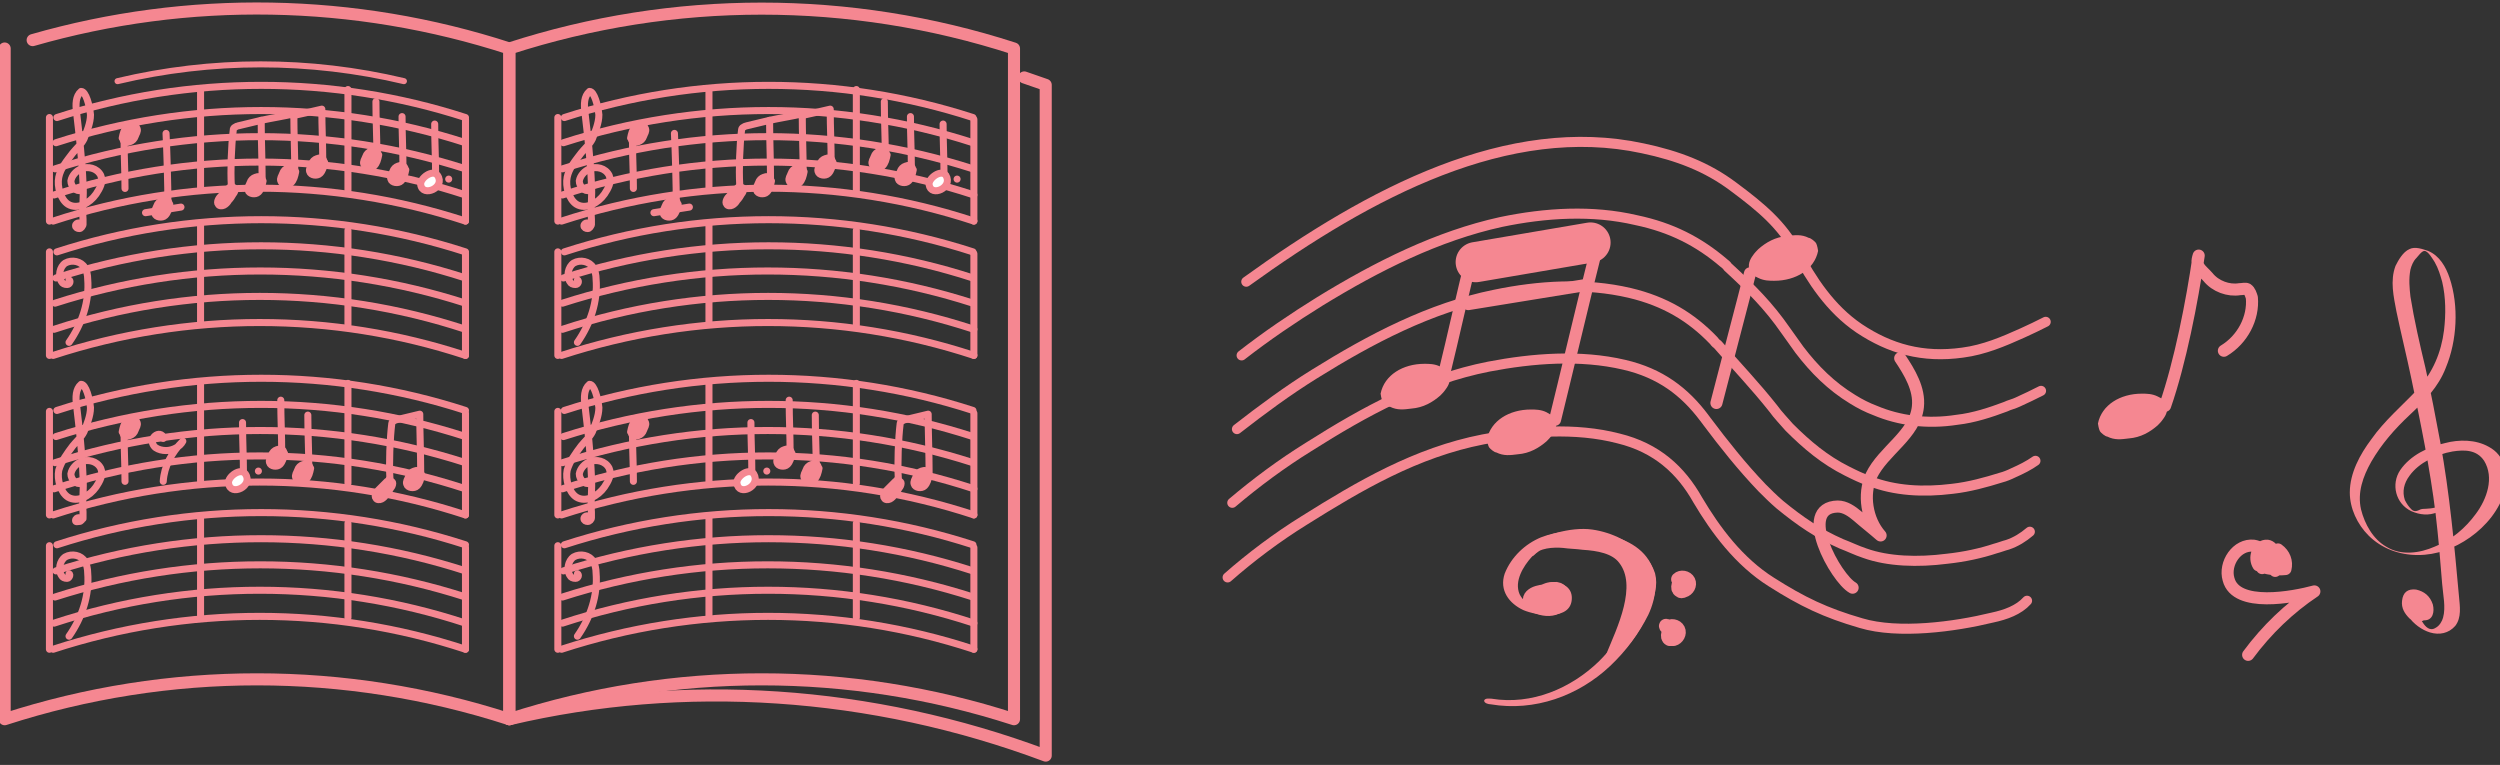 <?xml version="1.0" encoding="utf-8"?>
<!-- Generator: Adobe Illustrator 24.3.0, SVG Export Plug-In . SVG Version: 6.00 Build 0)  -->
<svg version="1.1" id="レイヤー_1" xmlns="http://www.w3.org/2000/svg" xmlns:xlink="http://www.w3.org/1999/xlink" x="0px"
	 y="0px" viewBox="0 0 268 82" style="enable-background:new 0 0 268 82;" xml:space="preserve">
<rect x="0" y="0" width="268" height="82" fill="#333333" stroke="none"/>
<style type="text/css">
	.st0{fill:none;stroke:#F58791;stroke-width:1.294;stroke-linecap:round;stroke-linejoin:round;stroke-miterlimit:10;}
	.st1{fill:none;stroke:#F58791;stroke-width:0.647;stroke-linecap:round;stroke-linejoin:round;stroke-miterlimit:10;}
	.st2{fill:none;stroke:#F58791;stroke-width:0.755;stroke-linecap:round;stroke-linejoin:round;stroke-miterlimit:10;}
	.st3{fill:#F58791;stroke:#F58791;stroke-width:0.755;stroke-linecap:round;stroke-linejoin:round;stroke-miterlimit:10;}
	.st4{fill:#FFFFFF;stroke:#F58791;stroke-width:0.755;stroke-linecap:round;stroke-linejoin:round;stroke-miterlimit:10;}
	.st5{fill:none;stroke:#F58791;stroke-width:1.078;stroke-linecap:round;stroke-linejoin:round;stroke-miterlimit:10;}
	.st6{fill:#F58791;}
	.st7{fill:none;stroke:#F58791;stroke-width:4.312;stroke-linecap:round;stroke-linejoin:round;stroke-miterlimit:10;}
	.st8{fill:none;stroke:#F58791;stroke-width:1.509;stroke-linecap:round;stroke-linejoin:round;stroke-miterlimit:10;}
	.st9{fill:#F58791;stroke:#F58791;stroke-width:1.509;stroke-linecap:round;stroke-linejoin:round;stroke-miterlimit:10;}
	.st10{fill:#F58791;stroke:#F58791;stroke-width:1.078;stroke-linecap:round;stroke-linejoin:round;stroke-miterlimit:10;}
</style>
<g>
	<g>
		<g>
			<path class="st0" d="M3.5,4.3C20.2-0.5,38-0.2,54.6,5.2c0,24,0,47.9,0,71.9c-17.6-5.7-36.5-5.7-54.1,0c0-24,0-47.9,0-71.9"/>
		</g>
		<g>
			<path class="st1" d="M12.6,8.7c10.1-2.4,20.6-2.4,30.7,0"/>
		</g>
		<g>
			<path class="st0" d="M108.7,77.1c-17.6-5.7-36.5-5.7-54.1,0c0-24,0-47.9,0-71.9c17.6-5.7,36.5-5.7,54.1,0
				C108.7,29.2,108.7,53.2,108.7,77.1z"/>
		</g>
		<path class="st0" d="M109.8,8.3c0.8,0.3,1.5,0.5,2.3,0.8c0,24,0,47.9,0,71.9c-18.7-7-38.8-8.3-57.5-3.9"/>
	</g>
	<g>
		<g>
			<g>
				<path class="st2" d="M6.1,12.6c14.2-4.6,29.6-4.6,43.8,0"/>
			</g>
			<g>
				<path class="st2" d="M6,15.3c14.3-4.6,29.7-4.6,43.9,0"/>
			</g>
			<g>
				<path class="st2" d="M5.9,18.1c14.3-4.6,29.7-4.6,44,0"/>
			</g>
			<g>
				<path class="st2" d="M5.8,20.9c14.3-4.7,29.8-4.7,44.1,0"/>
			</g>
			<g>
				<path class="st2" d="M5.7,23.7C20,19,35.5,19,49.9,23.7"/>
			</g>
		</g>
		<line class="st2" x1="5.3" y1="12.6" x2="5.3" y2="23.7"/>
		<path class="st2" d="M8.7,20.4c-0.5,0.2-1.1-0.4-1.1-1c0.1-0.6,0.6-1.1,1.1-1.3c0.7-0.3,1.7-0.1,2.1,0.7c0.3,0.7-0.1,1.4-0.5,2
			c-0.7,1-2,1.7-3,1.1c-0.8-0.5-1.2-1.9-1-2.9s0.9-1.8,1.5-2.6c0.4-0.5,0.9-0.9,1.2-1.5c0.3-0.8,0.7-1.7,0.7-2.6
			c-0.1-1-0.5-2.5-1-2.5c-0.6,0.5-0.6,1.4-0.5,2.2c0.3,2.6,0.6,5.1,0.7,7.7c0.1,1.3-0.1,2.6,0,3.8c0,0.2,0,0.4,0,0.6
			c-0.1,0.2-0.2,0.4-0.4,0.4s-0.4-0.1-0.4-0.3c0-0.2,0.2-0.3,0.3-0.3c0.2,0,0.3,0,0.5,0.1"/>
		<line class="st2" x1="49.9" y1="12.8" x2="49.9" y2="23.7"/>
		<line class="st2" x1="21.5" y1="9.5" x2="21.5" y2="20.1"/>
		<line class="st2" x1="37.3" y1="9.6" x2="37.3" y2="20.4"/>
		<g>
			<path class="st2" d="M28.1,19.2c0-2.1-0.1-4.2-0.1-6.3c-0.8,0.2-1.7,0.4-2.5,0.6c-0.1,0-0.4,0.2-0.4,0.2C25,13.8,25,13.9,25,14
				c-0.2,1.6-0.3,4.3-0.2,5.9"/>
			<path class="st3" d="M28.2,19.4c-0.1,0.5-0.2,0.9-0.5,1.2c-0.3,0.3-1,0.2-1.1-0.2c-0.1-0.3,0.1-0.5,0.2-0.8
				c0.1-0.3,0.3-0.5,0.6-0.6c0.2-0.1,0.6-0.1,0.7,0.2"/>
			<path class="st3" d="M24.8,19.9c0,0.2,0,0.1,0,0.3c0.1-0.2,0.4-0.1,0.4,0.1c0,0.2-0.1,0.4-0.2,0.5c-0.1,0.2-0.3,0.5-0.5,0.7
				c-0.1,0.2-0.3,0.4-0.5,0.5c-0.2,0.1-0.5,0.1-0.6-0.1c-0.1-0.1-0.1-0.3,0-0.5c0.1-0.2,0.2-0.3,0.3-0.4c0.3-0.3,0.6-0.6,0.9-0.9"/>
			<path class="st2" d="M31.6,18.5c0-2.1-0.1-4.2-0.1-6.3c-0.8,0.2-2.6,0.5-3.5,0.7"/>
			<path class="st3" d="M31.7,18.4c-0.1,0.5-0.2,0.9-0.5,1.2c-0.3,0.3-1,0.2-1.1-0.2c-0.1-0.3,0.1-0.5,0.2-0.8
				c0.1-0.3,0.3-0.5,0.6-0.6s0.6-0.1,0.7,0.2"/>
			<path class="st2" d="M34.6,17.4c0-2.1-0.1-3.6-0.1-5.7c-0.8,0.2-2.2,0.5-3.1,0.7"/>
			<path class="st3" d="M34.8,17.4c-0.1,0.5-0.2,0.9-0.5,1.2s-1,0.2-1.1-0.2c-0.1-0.3,0.1-0.5,0.2-0.8c0.1-0.3,0.3-0.5,0.6-0.6
				c0.2-0.1,0.6-0.1,0.7,0.2"/>
			<path class="st2" d="M40.4,16.6c0-2.1-0.1-3.6-0.1-5.7"/>
			<path class="st3" d="M40.6,16.6c-0.1,0.5-0.2,0.9-0.5,1.2s-1,0.2-1.1-0.2c-0.1-0.3,0.1-0.5,0.2-0.8c0.1-0.3,0.3-0.5,0.6-0.6
				c0.2-0.1,0.6-0.1,0.7,0.2"/>
			<path class="st2" d="M43.2,18.2c0-2.1-0.1-3.6-0.1-5.7"/>
			<path class="st3" d="M43.5,18.2c-0.1,0.5-0.2,0.9-0.5,1.2s-1,0.2-1.1-0.2c-0.1-0.3,0.1-0.5,0.2-0.8c0.1-0.3,0.3-0.5,0.6-0.6
				c0.2-0.1,0.6-0.1,0.7,0.2"/>
			<path class="st2" d="M46.7,19c0-2.1-0.1-3.6-0.1-5.7"/>
			<path class="st4" d="M46.9,18.8c-0.5-0.7-1.9,0.3-1.8,1C45.3,21.2,47.8,20.1,46.9,18.8z"/>
		</g>
		<path class="st2" d="M13.3,14.9c0,2.1,0.1,3.2,0.1,5.3"/>
		<path class="st3" d="M13.1,14.8c0.1-0.5,0.2-0.9,0.5-1.2c0.3-0.3,1-0.2,1.1,0.2c0.1,0.3-0.1,0.5-0.2,0.8c-0.1,0.3-0.3,0.5-0.6,0.6
			c-0.2,0.1-0.6,0.1-0.7-0.2"/>
		<path class="st2" d="M18,21.9c0-2.1-0.1-5.5-0.2-7.6"/>
		<line class="st2" x1="15.6" y1="22.8" x2="19.4" y2="22.2"/>
		<path class="st3" d="M18.2,21.9c-0.1,0.5-0.2,0.9-0.5,1.2s-1,0.2-1.1-0.2c-0.1-0.3,0.1-0.5,0.2-0.8c0.1-0.3,0.3-0.5,0.6-0.6
			s0.6-0.1,0.7,0.2"/>
		<line class="st2" x1="48.1" y1="19.2" x2="48.1" y2="19.2"/>
	</g>
	<g>
		<g>
			<g>
				<path class="st2" d="M6.1,27c14.2-4.6,29.6-4.6,43.8,0"/>
			</g>
			<g>
				<path class="st2" d="M6,29.8c14.3-4.6,29.7-4.6,43.9,0"/>
			</g>
			<g>
				<path class="st2" d="M5.9,32.5c14.3-4.6,29.7-4.6,44,0"/>
			</g>
			<g>
				<path class="st2" d="M5.8,35.3c14.3-4.7,29.8-4.7,44.1,0"/>
			</g>
			<g>
				<path class="st2" d="M5.7,38.1c14.4-4.7,29.9-4.7,44.2,0"/>
			</g>
		</g>
		<line class="st2" x1="5.3" y1="27" x2="5.3" y2="38.1"/>
		<line class="st2" x1="49.9" y1="27.2" x2="49.9" y2="38.1"/>
		<line class="st2" x1="21.5" y1="23.9" x2="21.5" y2="34.5"/>
		<line class="st2" x1="37.3" y1="24.7" x2="37.3" y2="34.8"/>
		<path class="st2" d="M7.4,30c0.2,0.1,0.1,0.5-0.2,0.5c-0.3,0-0.5-0.1-0.6-0.3c-0.4-0.6-0.2-1.6,0.4-2c0.7-0.4,1.7-0.2,2.1,0.5
			c0.2,0.3,0.3,0.8,0.3,1.2c0.2,2.4-0.6,4.8-2,6.8"/>
	</g>
	<g>
		<g>
			<g>
				<path class="st2" d="M6.1,44c14.2-4.6,29.6-4.6,43.8,0"/>
			</g>
			<g>
				<path class="st2" d="M6,46.8c14.3-4.6,29.7-4.6,43.9,0"/>
			</g>
			<g>
				<path class="st2" d="M5.9,49.6c14.3-4.6,29.7-4.6,44,0"/>
			</g>
			<g>
				<path class="st2" d="M5.8,52.4c14.3-4.7,29.8-4.7,44.1,0"/>
			</g>
			<g>
				<path class="st2" d="M5.7,55.2c14.4-4.7,29.9-4.7,44.2,0"/>
			</g>
		</g>
		<line class="st2" x1="5.3" y1="44.1" x2="5.3" y2="55.2"/>
		<path class="st2" d="M8.7,51.8c-0.5,0.2-1.1-0.4-1.1-1c0.1-0.6,0.6-1.1,1.1-1.3c0.7-0.3,1.7-0.1,2.1,0.7c0.3,0.7-0.1,1.4-0.5,2
			c-0.7,1-2,1.7-3,1.1c-0.8-0.5-1.2-1.9-1-2.9c0.3-1,0.9-1.8,1.5-2.6c0.4-0.5,0.9-0.9,1.2-1.5c0.3-0.8,0.7-1.7,0.7-2.6
			c-0.1-1-0.5-2.5-1-2.5c-0.6,0.5-0.6,1.4-0.5,2.2c0.3,2.6,0.6,5.1,0.7,7.7c0.1,1.3-0.1,2.6,0,3.8c0,0.2,0,0.4,0,0.6
			c-0.1,0.2-0.2,0.4-0.4,0.4S8.1,56,8.1,55.8c0-0.2,0.2-0.3,0.3-0.3c0.2,0,0.3,0,0.5,0.1"/>
		<line class="st2" x1="49.9" y1="44.3" x2="49.9" y2="55.2"/>
		<line class="st2" x1="21.5" y1="41" x2="21.5" y2="51.6"/>
		<line class="st2" x1="37.3" y1="41.1" x2="37.3" y2="51.8"/>
		<g>
			<path class="st2" d="M45.1,50.7c0-2.1-0.1-4.2-0.1-6.3c-0.8,0.2-1.7,0.4-2.5,0.6c-0.1,0-0.4,0.2-0.4,0.2
				c-0.1,0.1-0.1,0.2-0.1,0.2c-0.2,1.6-0.3,4.3-0.2,5.9"/>
			<path class="st3" d="M45.2,50.9c-0.1,0.5-0.2,0.9-0.5,1.2c-0.3,0.3-1,0.2-1.1-0.2c-0.1-0.3,0.1-0.5,0.2-0.8
				c0.1-0.3,0.3-0.5,0.6-0.6c0.2-0.1,0.6-0.1,0.7,0.2"/>
			<path class="st3" d="M41.7,51.4c0,0.2,0,0.1,0,0.3c0.1-0.2,0.4-0.1,0.4,0.1c0,0.2-0.1,0.4-0.2,0.5c-0.1,0.2-0.3,0.5-0.5,0.7
				c-0.1,0.2-0.3,0.4-0.5,0.5c-0.2,0.1-0.5,0.1-0.6-0.1c-0.1-0.1-0.1-0.3,0-0.5c0.1-0.2,0.2-0.3,0.3-0.4c0.3-0.3,0.6-0.6,0.9-0.9"/>
			<path class="st2" d="M30.2,48.6c0-2.1-0.1-3.6-0.1-5.7"/>
			<path class="st3" d="M30.5,48.6c-0.1,0.5-0.2,0.9-0.5,1.2s-1,0.2-1.1-0.2c-0.1-0.3,0.1-0.5,0.2-0.8c0.1-0.3,0.3-0.5,0.6-0.6
				s0.6-0.1,0.7,0.2"/>
			<path class="st2" d="M33.1,50.2c0-2.1-0.1-3.6-0.1-5.7"/>
			<path class="st3" d="M33.3,50.2c-0.1,0.5-0.2,0.9-0.5,1.2c-0.3,0.3-1,0.2-1.1-0.2c-0.1-0.3,0.1-0.5,0.2-0.8
				c0.1-0.3,0.3-0.5,0.6-0.6c0.2-0.1,0.6-0.1,0.7,0.2"/>
			<path class="st2" d="M26.1,51c0-2.1-0.1-3.6-0.1-5.7"/>
			<path class="st4" d="M26.3,50.8c-0.5-0.7-1.9,0.3-1.8,1C24.7,53.3,27.2,52.1,26.3,50.8z"/>
		</g>
		<path class="st2" d="M13.3,46.3c0,2.1,0.1,3.2,0.1,5.3"/>
		<path class="st3" d="M13.1,46.3c0.1-0.5,0.2-0.9,0.5-1.2c0.3-0.3,1-0.2,1.1,0.2c0.1,0.3-0.1,0.5-0.2,0.8c-0.1,0.3-0.3,0.5-0.6,0.6
			c-0.2,0.1-0.6,0.1-0.7-0.2"/>
		<line class="st2" x1="27.7" y1="50.5" x2="27.7" y2="50.5"/>
	</g>
	<g>
		<g>
			<g>
				<path class="st2" d="M6.1,58.4c14.2-4.6,29.6-4.6,43.8,0"/>
			</g>
			<g>
				<path class="st2" d="M6,61.2c14.3-4.6,29.7-4.6,43.9,0"/>
			</g>
			<g>
				<path class="st2" d="M5.9,64c14.3-4.6,29.7-4.6,44,0"/>
			</g>
			<g>
				<path class="st2" d="M5.8,66.8c14.3-4.7,29.8-4.7,44.1,0"/>
			</g>
			<g>
				<path class="st2" d="M5.7,69.6c14.4-4.7,29.9-4.7,44.2,0"/>
			</g>
		</g>
		<line class="st2" x1="5.3" y1="58.5" x2="5.3" y2="69.6"/>
		<line class="st2" x1="49.9" y1="58.7" x2="49.9" y2="69.6"/>
		<line class="st2" x1="21.5" y1="55.4" x2="21.5" y2="66"/>
		<line class="st2" x1="37.3" y1="56.1" x2="37.3" y2="66.2"/>
		<path class="st2" d="M7.4,61.5C7.6,61.6,7.4,62,7.2,62c-0.3,0-0.5-0.1-0.6-0.3c-0.4-0.6-0.2-1.6,0.4-2c0.7-0.4,1.7-0.2,2.1,0.5
			c0.2,0.3,0.3,0.8,0.3,1.2c0.2,2.4-0.6,4.8-2,6.8"/>
	</g>
	<g>
		<g>
			<g>
				<path class="st2" d="M60.5,12.6c14.2-4.6,29.6-4.6,43.8,0"/>
			</g>
			<g>
				<path class="st2" d="M60.4,15.3c14.3-4.6,29.7-4.6,43.9,0"/>
			</g>
			<g>
				<path class="st2" d="M60.3,18.1c14.3-4.6,29.7-4.6,44,0"/>
			</g>
			<g>
				<path class="st2" d="M60.3,20.9c14.3-4.7,29.8-4.7,44.1,0"/>
			</g>
			<g>
				<path class="st2" d="M60.2,23.7c14.4-4.7,29.9-4.7,44.2,0"/>
			</g>
		</g>
		<line class="st2" x1="59.8" y1="12.6" x2="59.8" y2="23.7"/>
		<path class="st2" d="M63.2,20.4c-0.5,0.2-1.1-0.4-1.1-1c0.1-0.6,0.6-1.1,1.1-1.3c0.7-0.3,1.7-0.1,2.1,0.7c0.3,0.7-0.1,1.4-0.5,2
			c-0.7,1-2,1.7-3,1.1c-0.8-0.5-1.2-1.9-1-2.9s0.9-1.8,1.5-2.6c0.4-0.5,0.9-0.9,1.2-1.5c0.3-0.8,0.7-1.7,0.7-2.6
			c-0.1-1-0.5-2.5-1-2.5c-0.6,0.5-0.6,1.4-0.5,2.2c0.3,2.6,0.6,5.1,0.7,7.7c0.1,1.3-0.1,2.6,0,3.8c0,0.2,0,0.4,0,0.6
			c-0.1,0.2-0.2,0.4-0.4,0.4s-0.4-0.1-0.4-0.3c0-0.2,0.2-0.3,0.3-0.3c0.2,0,0.3,0,0.5,0.1"/>
		<line class="st2" x1="104.4" y1="12.8" x2="104.4" y2="23.7"/>
		<line class="st2" x1="76" y1="9.5" x2="76" y2="20.1"/>
		<line class="st2" x1="91.8" y1="9.6" x2="91.8" y2="20.4"/>
		<g>
			<path class="st2" d="M82.6,19.2c0-2.1-0.1-4.2-0.1-6.3c-0.8,0.2-1.7,0.4-2.5,0.6c-0.1,0-0.4,0.2-0.4,0.2
				c-0.1,0.1-0.1,0.2-0.1,0.2c-0.2,1.6-0.3,4.3-0.2,5.9"/>
			<path class="st3" d="M82.7,19.4c-0.1,0.5-0.2,0.9-0.5,1.2c-0.3,0.3-1,0.2-1.1-0.2c-0.1-0.3,0.1-0.5,0.2-0.8
				c0.1-0.3,0.3-0.5,0.6-0.6c0.2-0.1,0.6-0.1,0.7,0.2"/>
			<path class="st3" d="M79.3,19.9c0,0.2,0,0.1,0,0.3c0.1-0.2,0.4-0.1,0.4,0.1c0,0.2-0.1,0.4-0.2,0.5c-0.1,0.2-0.3,0.5-0.5,0.7
				c-0.1,0.2-0.3,0.4-0.5,0.5c-0.2,0.1-0.5,0.1-0.6-0.1c-0.1-0.1-0.1-0.3,0-0.5s0.2-0.3,0.3-0.4c0.3-0.3,0.6-0.6,0.9-0.9"/>
			<path class="st2" d="M86.1,18.5c0-2.1-0.1-4.2-0.1-6.3c-0.8,0.2-2.6,0.5-3.5,0.7"/>
			<path class="st3" d="M86.2,18.4c-0.1,0.5-0.2,0.9-0.5,1.2c-0.3,0.3-1,0.2-1.1-0.2c-0.1-0.3,0.1-0.5,0.2-0.8
				c0.1-0.3,0.3-0.5,0.6-0.6s0.6-0.1,0.7,0.2"/>
			<path class="st2" d="M89.1,17.4c0-2.1-0.1-3.6-0.1-5.7c-0.8,0.2-2.2,0.5-3.1,0.7"/>
			<path class="st3" d="M89.3,17.4c-0.1,0.5-0.2,0.9-0.5,1.2s-1,0.2-1.1-0.2c-0.1-0.3,0.1-0.5,0.2-0.8c0.1-0.3,0.3-0.5,0.6-0.6
				c0.2-0.1,0.6-0.1,0.7,0.2"/>
			<path class="st2" d="M94.9,16.6c0-2.1-0.1-3.6-0.1-5.7"/>
			<path class="st3" d="M95.1,16.6c-0.1,0.5-0.2,0.9-0.5,1.2c-0.3,0.3-1,0.2-1.1-0.2c-0.1-0.3,0.1-0.5,0.2-0.8
				c0.1-0.3,0.3-0.5,0.6-0.6c0.2-0.1,0.6-0.1,0.7,0.2"/>
			<path class="st2" d="M97.7,18.2c0-2.1-0.1-3.6-0.1-5.7"/>
			<path class="st3" d="M97.9,18.2c-0.1,0.5-0.2,0.9-0.5,1.2c-0.3,0.3-1,0.2-1.1-0.2c-0.1-0.3,0.1-0.5,0.2-0.8
				c0.1-0.3,0.3-0.5,0.6-0.6c0.2-0.1,0.6-0.1,0.7,0.2"/>
			<path class="st2" d="M101.2,19c0-2.1-0.1-3.6-0.1-5.7"/>
			<path class="st4" d="M101.4,18.8c-0.5-0.7-1.9,0.3-1.8,1C99.8,21.2,102.2,20.1,101.4,18.8z"/>
		</g>
		<path class="st2" d="M67.8,14.9c0,2.1,0.1,3.2,0.1,5.3"/>
		<path class="st3" d="M67.6,14.8c0.1-0.5,0.2-0.9,0.5-1.2c0.3-0.3,1-0.2,1.1,0.2c0.1,0.3-0.1,0.5-0.2,0.8c-0.1,0.3-0.3,0.5-0.6,0.6
			c-0.2,0.1-0.6,0.1-0.7-0.2"/>
		<path class="st2" d="M72.5,21.9c0-2.1-0.1-5.5-0.2-7.6"/>
		<line class="st2" x1="70.1" y1="22.8" x2="73.9" y2="22.2"/>
		<path class="st3" d="M72.7,21.9c-0.1,0.5-0.2,0.9-0.5,1.2c-0.3,0.3-1,0.2-1.1-0.2c-0.1-0.3,0.1-0.5,0.2-0.8
			c0.1-0.3,0.3-0.5,0.6-0.6c0.2-0.1,0.6-0.1,0.7,0.2"/>
		<line class="st2" x1="102.6" y1="19.2" x2="102.6" y2="19.2"/>
	</g>
	<g>
		<g>
			<g>
				<path class="st2" d="M60.5,27c14.2-4.6,29.6-4.6,43.8,0"/>
			</g>
			<g>
				<path class="st2" d="M60.4,29.8c14.3-4.6,29.7-4.6,43.9,0"/>
			</g>
			<g>
				<path class="st2" d="M60.3,32.5c14.3-4.6,29.7-4.6,44,0"/>
			</g>
			<g>
				<path class="st2" d="M60.3,35.3c14.3-4.7,29.8-4.7,44.1,0"/>
			</g>
			<g>
				<path class="st2" d="M60.2,38.1c14.4-4.7,29.9-4.7,44.2,0"/>
			</g>
		</g>
		<line class="st2" x1="59.8" y1="27" x2="59.8" y2="38.1"/>
		<line class="st2" x1="104.4" y1="27.2" x2="104.4" y2="38.1"/>
		<line class="st2" x1="76" y1="23.9" x2="76" y2="34.5"/>
		<line class="st2" x1="91.8" y1="24.7" x2="91.8" y2="34.8"/>
		<path class="st2" d="M61.9,30c0.2,0.1,0.1,0.5-0.2,0.5c-0.3,0-0.5-0.1-0.6-0.3c-0.4-0.6-0.2-1.6,0.4-2c0.7-0.4,1.7-0.2,2.1,0.5
			c0.2,0.3,0.3,0.8,0.3,1.2c0.2,2.4-0.6,4.8-2,6.8"/>
	</g>
	<g>
		<g>
			<g>
				<path class="st2" d="M60.5,44c14.2-4.6,29.6-4.6,43.8,0"/>
			</g>
			<g>
				<path class="st2" d="M60.4,46.8c14.3-4.6,29.7-4.6,43.9,0"/>
			</g>
			<g>
				<path class="st2" d="M60.3,49.6c14.3-4.6,29.7-4.6,44,0"/>
			</g>
			<g>
				<path class="st2" d="M60.3,52.4c14.3-4.7,29.8-4.7,44.1,0"/>
			</g>
			<g>
				<path class="st2" d="M60.2,55.2c14.4-4.7,29.9-4.7,44.2,0"/>
			</g>
		</g>
		<line class="st2" x1="59.8" y1="44.1" x2="59.8" y2="55.2"/>
		<path class="st2" d="M63.2,51.8c-0.5,0.2-1.1-0.4-1.1-1c0.1-0.6,0.6-1.1,1.1-1.3c0.7-0.3,1.7-0.1,2.1,0.7c0.3,0.7-0.1,1.4-0.5,2
			c-0.7,1-2,1.7-3,1.1c-0.8-0.5-1.2-1.9-1-2.9c0.3-1,0.9-1.8,1.5-2.6c0.4-0.5,0.9-0.9,1.2-1.5c0.3-0.8,0.7-1.7,0.7-2.6
			c-0.1-1-0.5-2.5-1-2.5c-0.6,0.5-0.6,1.4-0.5,2.2c0.3,2.6,0.6,5.1,0.7,7.7c0.1,1.3-0.1,2.6,0,3.8c0,0.2,0,0.4,0,0.6
			s-0.2,0.4-0.4,0.4s-0.4-0.1-0.4-0.3c0-0.2,0.2-0.3,0.3-0.3c0.2,0,0.3,0,0.5,0.1"/>
		<line class="st2" x1="104.4" y1="44.3" x2="104.4" y2="55.2"/>
		<line class="st2" x1="76" y1="41" x2="76" y2="51.6"/>
		<line class="st2" x1="91.8" y1="41.1" x2="91.8" y2="51.8"/>
		<g>
			<path class="st2" d="M99.6,50.7c0-2.1-0.1-4.2-0.1-6.3c-0.8,0.2-1.7,0.4-2.5,0.6c-0.1,0-0.4,0.2-0.4,0.2
				c-0.1,0.1-0.1,0.2-0.1,0.2c-0.2,1.6-0.3,4.3-0.2,5.9"/>
			<path class="st3" d="M99.6,50.9c-0.1,0.5-0.2,0.9-0.5,1.2c-0.3,0.3-1,0.2-1.1-0.2c-0.1-0.3,0.1-0.5,0.2-0.8
				c0.1-0.3,0.3-0.5,0.6-0.6s0.6-0.1,0.7,0.2"/>
			<path class="st3" d="M96.2,51.4c0,0.2,0,0.1,0,0.3c0.1-0.2,0.4-0.1,0.4,0.1c0,0.2-0.1,0.4-0.2,0.5c-0.1,0.2-0.3,0.5-0.5,0.7
				c-0.1,0.2-0.3,0.4-0.5,0.5c-0.2,0.1-0.5,0.1-0.6-0.1c-0.1-0.1-0.1-0.3,0-0.5c0.1-0.2,0.2-0.3,0.3-0.4c0.3-0.3,0.6-0.6,0.9-0.9"/>
			<path class="st2" d="M84.7,48.6c0-2.1-0.1-3.6-0.1-5.7"/>
			<path class="st3" d="M84.9,48.6c-0.1,0.5-0.2,0.9-0.5,1.2s-1,0.2-1.1-0.2c-0.1-0.3,0.1-0.5,0.2-0.8c0.1-0.3,0.3-0.5,0.6-0.6
				c0.2-0.1,0.6-0.1,0.7,0.2"/>
			<path class="st2" d="M87.5,50.2c0-2.1-0.1-3.6-0.1-5.7"/>
			<path class="st3" d="M87.8,50.2c-0.1,0.5-0.2,0.9-0.5,1.2c-0.3,0.3-1,0.2-1.1-0.2c-0.1-0.3,0.1-0.5,0.2-0.8
				c0.1-0.3,0.3-0.5,0.6-0.6s0.6-0.1,0.7,0.2"/>
			<path class="st2" d="M80.6,51c0-2.1-0.1-3.6-0.1-5.7"/>
			<path class="st4" d="M80.8,50.8c-0.5-0.7-1.9,0.3-1.8,1C79.2,53.3,81.6,52.1,80.8,50.8z"/>
		</g>
		<path class="st2" d="M67.8,46.3c0,2.1,0.1,3.2,0.1,5.3"/>
		<path class="st3" d="M67.6,46.3c0.1-0.5,0.2-0.9,0.5-1.2c0.3-0.3,1-0.2,1.1,0.2c0.1,0.3-0.1,0.5-0.2,0.8c-0.1,0.3-0.3,0.5-0.6,0.6
			c-0.2,0.1-0.6,0.1-0.7-0.2"/>
		<line class="st2" x1="82.2" y1="50.5" x2="82.2" y2="50.5"/>
	</g>
	<g>
		<g>
			<g>
				<path class="st2" d="M60.5,58.4c14.2-4.6,29.6-4.6,43.8,0"/>
			</g>
			<g>
				<path class="st2" d="M60.4,61.2c14.3-4.6,29.7-4.6,43.9,0"/>
			</g>
			<g>
				<path class="st2" d="M60.3,64c14.3-4.6,29.7-4.6,44,0"/>
			</g>
			<g>
				<path class="st2" d="M60.3,66.8c14.3-4.7,29.8-4.7,44.1,0"/>
			</g>
			<g>
				<path class="st2" d="M60.2,69.6c14.4-4.7,29.9-4.7,44.2,0"/>
			</g>
		</g>
		<line class="st2" x1="59.8" y1="58.5" x2="59.8" y2="69.6"/>
		<line class="st2" x1="104.4" y1="58.7" x2="104.4" y2="69.6"/>
		<line class="st2" x1="76" y1="55.4" x2="76" y2="66"/>
		<line class="st2" x1="91.8" y1="56.1" x2="91.8" y2="66.2"/>
		<path class="st2" d="M61.9,61.5c0.2,0.1,0.1,0.5-0.2,0.5c-0.3,0-0.5-0.1-0.6-0.3c-0.4-0.6-0.2-1.6,0.4-2c0.7-0.4,1.7-0.2,2.1,0.5
			c0.2,0.3,0.3,0.8,0.3,1.2c0.2,2.4-0.6,4.8-2,6.8"/>
	</g>
	<path class="st2" d="M17.5,47c0-0.1-0.1-0.2-0.1-0.3c-0.3-0.3-0.8-0.1-1,0.3c-0.2,0.3,0,0.8,0.3,1c0.3,0.2,0.7,0.3,1.1,0.3
		c0.7,0,1.5-0.4,1.8-1c-1.2,1.2-2,2.7-2.1,4.3"/>
</g>
<g>
	<g>
		<g>
			<path class="st5" d="M133.6,30.2c13.3-9.6,28.1-17.4,42.5-14.3c3.8,0.8,6.9,2,9.7,4.1c3.1,2.3,5.2,4.1,6.8,7
				c1.6,3,3.6,6.1,6.7,8.2c3.3,2.2,6.8,3.2,11.1,2.6c2.3-0.3,4.4-1.2,6.4-2.1c0.9-0.4,1.7-0.8,2.5-1.2"/>
			<path class="st5" d="M133.1,38.1c2.7-2.1,5.5-4,8.4-5.8c6.2-3.8,12.6-7,19.4-8.5c4.8-1,9.8-1.3,14.5-0.2c3.8,0.8,6.7,2.3,9.4,4.6
				c0.1,0.1,0.3,0.2,0.4,0.4c2.5,2.3,4.4,4.2,6.2,6.8c0.5,0.7,1,1.4,1.5,2.1c1.6,2.1,3.4,3.9,5.7,5.3c0.8,0.5,1.6,0.9,2.4,1.2
				c2.6,1.1,5.6,1.5,8.8,1c1.8-0.2,3.6-0.8,5.2-1.4c0.4-0.2,0.9-0.3,1.3-0.5c0.9-0.4,1.7-0.8,2.5-1.2"/>
			<path class="st5" d="M132.6,46c2.7-2.1,5.4-4.1,8.3-5.9c6.1-3.8,12.4-7.1,19.3-8.5c4.8-1,9.8-1.3,14.5-0.2c3.8,0.9,6.6,2.6,9,5.1
				c0.1,0.1,0.2,0.3,0.4,0.4c2.1,2.4,4.1,4.5,6,6.9c0.5,0.7,1.1,1.3,1.7,2c1.9,1.9,3.8,3.5,6.2,4.7c0.8,0.4,1.6,0.8,2.5,1.1
				c2.6,1,5.6,1.2,8.8,0.8c1.8-0.2,3.6-0.7,5.2-1.2c0.4-0.1,0.9-0.3,1.3-0.5c0.9-0.4,1.7-0.8,2.4-1.3"/>
			<path class="st5" d="M132.1,53.9c2.6-2.2,5.3-4.2,8.2-6c6-3.8,12.2-7.2,19.3-8.6c4.7-0.9,9.8-1.3,14.5-0.2
				c3.9,0.9,6.5,2.9,8.6,5.7c0.1,0.1,0.2,0.3,0.3,0.4c1.8,2.4,3.7,4.8,5.9,7.1c0.6,0.6,1.2,1.2,1.9,1.8c2.2,1.8,4.1,3.1,6.6,4.2
				c0.8,0.3,1.6,0.7,2.5,1c2.5,0.9,5.7,1,8.8,0.6c1.9-0.2,3.7-0.6,5.2-1.1c0.4-0.1,0.9-0.3,1.3-0.4c0.9-0.3,1.7-0.8,2.4-1.4"/>
			<path class="st5" d="M131.6,61.9c2.5-2.2,5.3-4.3,8.2-6.1c5.9-3.7,12-7.3,19.2-8.7c4.7-0.9,9.9-1.3,14.5-0.1
				c4.1,1,6.7,3.4,8.5,6.6c1.9,3.2,4.4,6.6,7.9,8.8c3.3,2.1,5.8,3.3,9.6,4.4c4,1.2,10,0.4,14.1-0.6c1.4-0.3,2.8-0.8,3.7-1.8"/>
		</g>
		<g>
			<g>
				<g>
					<path class="st6" d="M231.3,42.5c-0.6-0.3-1.2-0.3-1.7-0.3c-2.3,0-4.3,1.2-4.7,3.2c0,0.1,0.1,0.6,0.2,0.8
						c0.1,0.2,0.6,0.6,0.8,0.6c0.8,0.4,1.5,0.3,2.3,0.2c1.3-0.1,2.3-0.7,3.1-1.4c0.2-0.2,0.4-0.4,0.6-0.7c0.3-0.4,0.6-1,0.3-1.7
						C232.1,42.9,231.7,42.7,231.3,42.5z"/>
				</g>
				<path class="st0" d="M232.1,43.5c1.6-4.6,2.9-11.2,3.6-16.1c-0.4,1.2,0.2,1.4,1,2.3c0.8,1,2.2,1.5,3.4,1.3c0.3,0,0.6-0.1,0.8,0
					c0.3,0.2,0.4,0.6,0.5,0.9c0.2,2.2-1,4.5-3,5.7"/>
			</g>
		</g>
		<g>
			<g>
				<path class="st6" d="M165.8,44.2c-0.6-0.3-1.2-0.3-1.7-0.3c-2.3,0-4.3,1.2-4.7,3.2c0,0.1,0.1,0.6,0.2,0.8
					c0.1,0.2,0.6,0.6,0.8,0.6c0.8,0.4,1.5,0.3,2.3,0.2c1.3-0.1,2.3-0.7,3.1-1.4c0.2-0.2,0.4-0.4,0.6-0.7c0.3-0.4,0.6-1,0.3-1.7
					C166.6,44.6,166.1,44.4,165.8,44.2z"/>
			</g>
			<g>
				<path class="st6" d="M154.4,39.3c-0.6-0.3-1.2-0.3-1.7-0.3c-2.3,0-4.3,1.2-4.7,3.2c0,0.1,0.1,0.6,0.2,0.8
					c0.1,0.2,0.6,0.6,0.8,0.6c0.8,0.4,1.5,0.3,2.3,0.2c1.3-0.1,2.3-0.7,3.1-1.4c0.2-0.2,0.4-0.4,0.6-0.7c0.3-0.4,0.6-1,0.3-1.7
					C155.2,39.7,154.7,39.4,154.4,39.3z"/>
			</g>
			<path class="st0" d="M154.9,39.7c0.8-3.2,1.9-8.3,3.1-13l13.3-0.6c-1.2,4.7-3.8,15.7-4.6,18.9"/>
			<line class="st7" x1="158.2" y1="28.1" x2="170.5" y2="26"/>
			<line class="st0" x1="157.4" y1="32.6" x2="169.7" y2="30.6"/>
		</g>
		<g>
			<path class="st6" d="M188.5,29.8c0.6,0.3,1.2,0.3,1.7,0.3c2.3,0,4.3-1.2,4.7-3.2c0-0.1-0.1-0.6-0.2-0.8c-0.1-0.2-0.6-0.6-0.8-0.6
				c-0.8-0.4-1.5-0.3-2.3-0.2c-1.3,0.1-2.3,0.7-3.1,1.4c-0.2,0.2-0.4,0.4-0.6,0.7c-0.3,0.4-0.6,1-0.3,1.7
				C187.6,29.4,188.1,29.6,188.5,29.8z"/>
			<path class="st0" d="M187.6,29.3c-0.8,3.2-2.4,9.2-3.6,13.9"/>
		</g>
	</g>
	<g>
		<g>
			<path class="st6" d="M259.5,54.6c-0.4,0.2-0.7,0.3-1,0c-0.3-0.3-0.5-0.6-0.7-1c-0.3-0.9-0.1-1.8,0.5-2.6c1-1.4,2.9-2.3,4.6-2.6
				c1.3-0.2,2.6-0.2,3.4,1c1.1,1.8,0.3,4.1-0.9,5.7c-1.1,1.5-2.6,2.8-4.4,3.5c-1.6,0.7-3.6,1-5.2,0c-1.4-0.8-2.3-2.4-2.7-4
				c-0.4-1.8,0.2-3.5,1.1-5.1c1.1-1.9,2.5-3.5,4.1-5c1.6-1.5,3.1-3,3.9-5.1c1.2-2.9,1.4-6.6,0.4-9.6c-0.4-1.2-1.1-2.4-2.3-2.9
				c-0.6-0.2-1.4-0.5-2-0.2c-0.7,0.3-1.2,1.2-1.5,1.8c-0.6,1.6-0.2,3.3,0.1,4.9c0.5,2.4,1.1,4.8,1.6,7.2c1,4.8,2,9.6,2.6,14.5
				c0.3,2.5,0.5,5,0.7,7.5c0.1,1.2,0.4,2.5,0.1,3.6c-0.1,0.4-0.4,0.9-0.8,1.1c-0.6,0.4-1.1-0.1-1.4-0.6c-0.6-0.7-0.9-1.9-0.2-2.6
				c-0.4-0.1-0.8-0.1-1.3-0.2c0.7,0.5,1.1,1.9,0,2.2c0.4,0.1,0.8,0.2,1.3,0.3c-0.5-0.6-0.9-1.1-0.6-1.9c0-0.1,0.1-0.2,0.1-0.3
				c0.2-0.2,0.2-0.3,0.1-0.2c-0.2-0.1,0.1,0.4,0.2,0.5c0.1,0.4,0.4,1.3-0.3,1.3c-0.3,0-0.3,0.2-0.1,0.4c0.2,0.2,0.7,0.3,1,0.3
				c0.9,0,1.1-0.9,0.9-1.7c-0.3-0.9-0.9-1.4-1.8-1.6c-0.9-0.1-1.4,0.3-1.5,1.2c-0.1,0.8,0.3,1.4,0.8,1.9c0.3,0.3,0.9,0.4,1.3,0.3
				c0.6-0.2,1-0.7,1-1.4c0-0.7-0.5-1.2-1-1.6c-0.2-0.2-1-0.5-1.3-0.2c-1.6,1.7,0.5,3.9,2.2,4.4c1,0.3,2,0.1,2.7-0.7
				c0.7-0.9,0.5-2.1,0.4-3.2c-0.5-5.5-1-11-2-16.5c-0.5-2.7-1-5.3-1.6-8c-0.6-2.5-1.2-5.1-1.6-7.6c-0.1-0.9-0.2-1.9,0-2.9
				c0.1-0.4,0.3-0.9,0.6-1.2c0.2-0.2,0.6-0.8,0.9-0.8c0.4,0,0.9,0.9,1.1,1.2c0.4,0.7,0.6,1.4,0.8,2.1c0.4,1.7,0.4,3.5,0.2,5.2
				c-0.3,2.4-1.2,4.5-2.8,6.3c-1.7,1.8-3.6,3.4-5,5.4c-1.2,1.6-2.3,3.6-2.3,5.7c0,1.7,0.8,3.4,2,4.6c1.4,1.4,3.3,2.1,5.3,2.1
				c2,0,3.9-0.7,5.6-1.9c1.7-1.2,3.2-3,3.7-5c0.5-1.8,0-3.8-1.7-4.7c-1.4-0.8-3.2-0.8-4.7-0.4c-1.8,0.4-3.7,1.3-4.8,2.9
				c-1,1.5-0.5,3.6,1.2,4.4c0.9,0.4,1.9,0.5,2.8,0.1c0.3-0.1,0-0.4-0.2-0.5C260.3,54.6,259.8,54.5,259.5,54.6L259.5,54.6z"/>
		</g>
	</g>
	<g>
		<g>
			<g>
				<g>
					<path class="st6" d="M165.1,64.5c0.3-0.3,0.7-0.6,1-0.8c0.2-0.1,0.4-0.2,0.6-0.4c0.2-0.2,0.2-0.2,0.4,0
						c0.3,0.6,0.1,1.4-0.5,1.8c-1.2,0.8-3.1-0.2-3.7-1.4c-0.6-1.4,0.4-3,1.3-4c1-1.1,2.3-1.7,3.7-2c3-0.5,7.3,0.4,8,3.8
						c0.4,1.9-0.4,3.8-1.3,5.3c-0.9,1.5-2,2.9-3.2,4.1c-3,2.9-7.2,4.7-11.5,4c-0.2,0-0.7-0.1-0.8,0.2c0,0.3,0.5,0.4,0.7,0.4
						c4.7,0.8,9.4-0.9,12.8-4.1c1.7-1.6,3.1-3.5,4.1-5.5c0.9-1.9,1.2-4.4-0.2-6.2c-1.3-1.7-3.7-2.4-5.7-2.6
						c-1.9-0.3-3.8-0.2-5.6,0.5c-1.7,0.7-3.2,2.1-3.9,3.9c-0.6,1.8,0.5,3.2,2,3.9c1.4,0.6,5.2,1.2,5.2-1.3c0-1.1-0.9-1.6-1.9-1.7
						c-1.3-0.1-2.2,0.9-3.1,1.6c-0.2,0.2,0.4,0.4,0.5,0.5C164.4,64.6,164.8,64.7,165.1,64.5L165.1,64.5z"/>
				</g>
			</g>
			<path class="st8" d="M180.3,62.1c-0.3,0.3-0.6,1-0.2,1.2c0.1,0.1,0.2,0.1,0.4,0c0.4-0.1,0.7-0.6,0.5-1c-0.2-0.4-0.8-0.5-1.1-0.2"
				/>
			<path class="st9" d="M165.3,63.7c0.3-0.3,0.9-0.2,1.1,0.2c0.2,0.4-0.1,0.9-0.5,1c-0.1,0-0.2,0-0.4,0c-0.4-0.2-0.1-0.9,0.2-1.2
				c-0.4-0.3-0.3-0.3-0.7-0.2c-0.5,0.1-1,0.4-1,0.8c0,0.4,0.4,0.6,0.7,0.7c0.7,0.3,1.5,0.4,2.1,0.1c0.6-0.3,0.9-1.3,0.4-1.8
				C166.7,62.9,166,63.3,165.3,63.7z"/>
			<path class="st8" d="M178.8,67.3c0.3-0.3,0.9-0.2,1.1,0.2c0.2,0.4-0.1,0.9-0.5,1c-0.1,0-0.2,0-0.4,0c-0.4-0.2-0.1-0.9,0.2-1.2
				C178.6,67.6,178.4,66.7,178.8,67.3z"/>
		</g>
		<path class="st10" d="M164.1,59.1c0.7-0.9,2.4-1,3.5-0.9c0.7,0.1,1.4,0.1,2.1,0.2c1.6,0.1,3.4,0.4,4.3,1.6
			c2.2,2.8-0.2,7.6-1.3,10.3c1.9-1.6,3-3.6,3.7-5.3c0.4-1.1,0.8-2.3,0.5-3.4c-0.2-0.6-0.5-1.1-0.9-1.5c-1.4-1.5-3.3-2.5-5.4-2.8
			S165.3,57.9,164.1,59.1"/>
	</g>
	<path class="st0" d="M243.4,60.2c0.9-0.3,0.3-1.8-0.5-1.7c-0.9,0.1-1.3,1.3-0.8,2.1c0.9,0.4,1.9,0.5,2.9,0.4
		c0.2-0.8-0.1-1.6-0.8-2.1c-0.8,0.5-0.9,1.7-0.3,2.3c0.8-0.4,0.6-1.8-0.3-2s-1.6,1-1.1,1.7c0.5-0.2,0.7-1,0.5-1.5
		c-0.3-0.5-0.8-0.8-1.4-0.9c-1.8-0.2-3.2,1.9-2.7,3.6c0.8,3.1,7,1.9,9.2,1.3c-2.7,1.8-5.1,4.1-7.1,6.8"/>
	<path class="st0" d="M198.6,63c-1.8-1-6-8.6-1.6-8.7c0.8,0,1.5,0.5,2.1,1c0.8,0.7,1.7,1.4,2.5,2.1c-1.5-1.7-1.9-4.4-1-6.4
		c1.3-2.7,4.7-4.4,5-7.4c0.2-1.9-0.9-3.7-1.9-5.2"/>
</g>
</svg>
